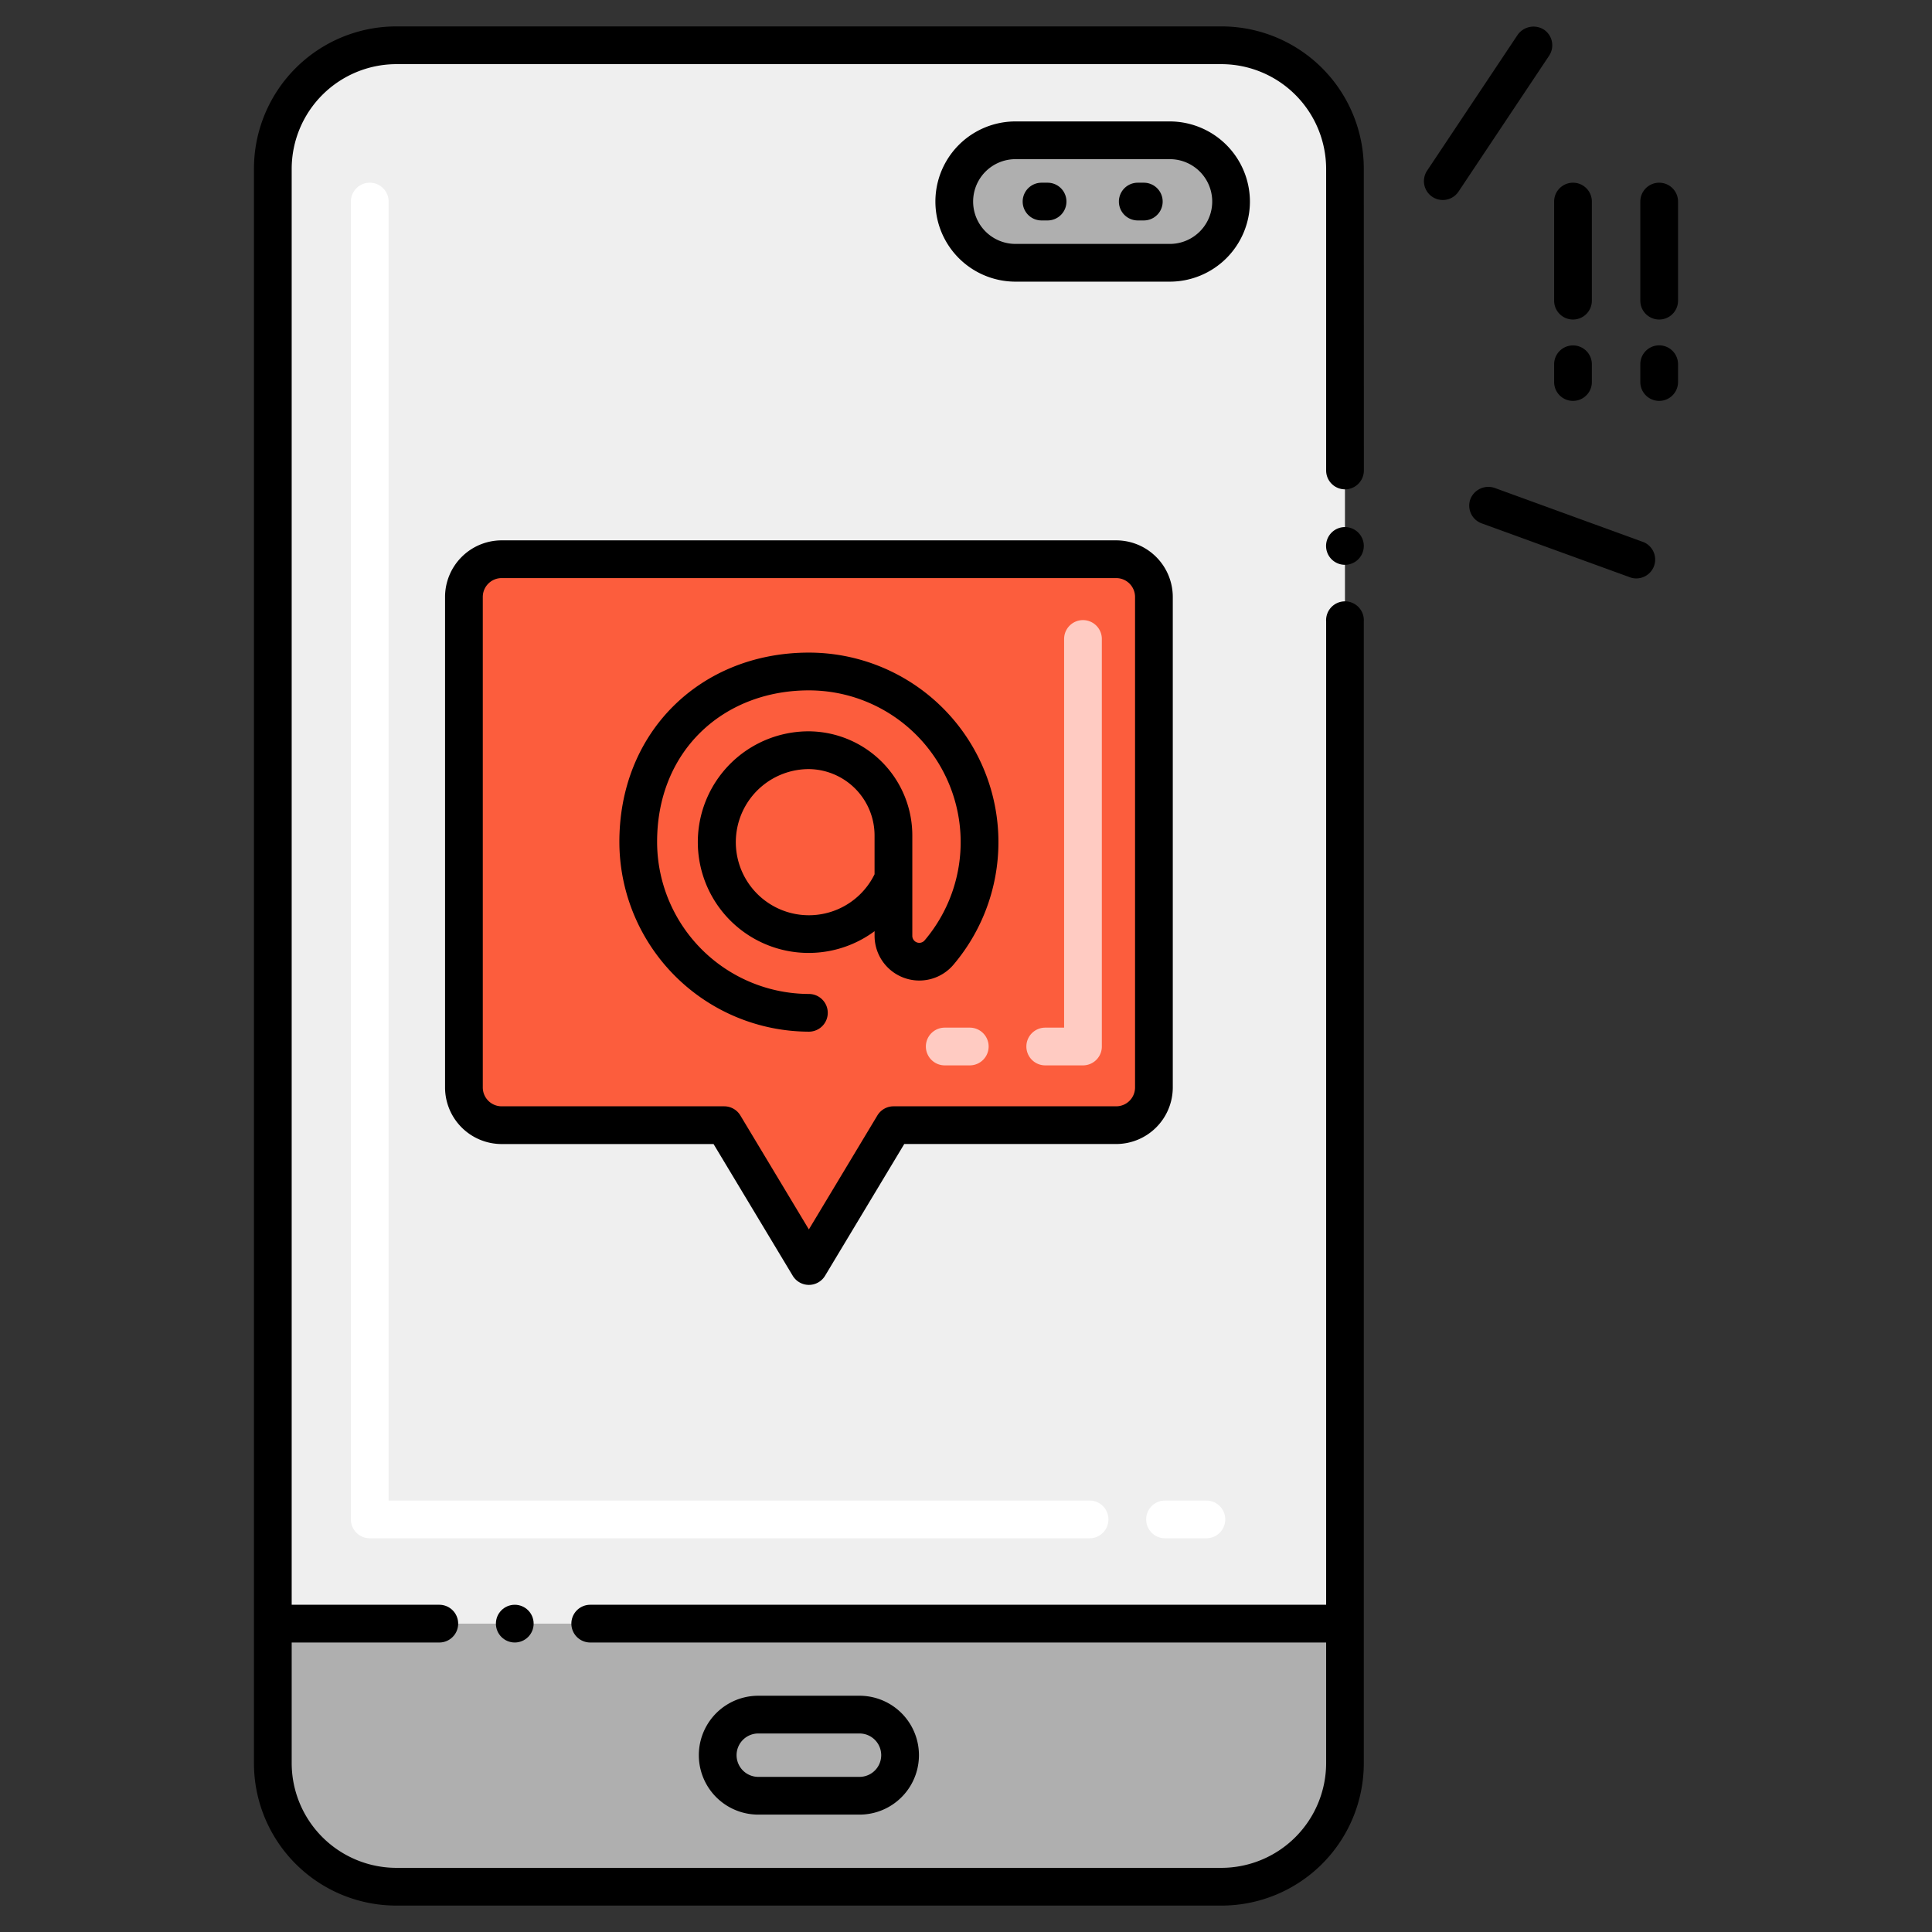 <svg xmlns="http://www.w3.org/2000/svg" viewBox="0 0 256 256"><rect x="0" y="0" width="256" height="256" fill="#333333" stroke="none"/><title>85 Online Money Service Icons -Expanded</title><path d="M178.213,215.14v18.52A16.346,16.346,0,0,1,161.873,250H52.493a16.346,16.346,0,0,1-16.34-16.34V215.14Z" fill="#afafaf"/><path d="M178.213,22.34v192.8H36.153V22.34A16.346,16.346,0,0,1,52.493,6h109.38A16.346,16.346,0,0,1,178.213,22.34Z" fill="#efefef"/><path d="M147.9,74.1H66.472a5,5,0,0,0-5,5v64.992a5,5,0,0,0,5,5H95.963l11.22,18.667,11.22-18.667H147.9a5,5,0,0,0,5-5V79.1A5,5,0,0,0,147.9,74.1Z" fill="#fc5d3d"/><rect x="126.446" y="18.594" width="36.677" height="16.228" rx="8.114" ry="8.114" fill="#afafaf"/><path d="M159.853,203.83h-5.479a2.5,2.5,0,0,1,0-5h5.479a2.5,2.5,0,0,1,0,5Zm-15.479,0H48.994a2.5,2.5,0,0,1-2.5-2.5V26.71a2.5,2.5,0,0,1,5,0V198.83h92.88a2.5,2.5,0,0,1,0,5Z" fill="#fff"/><path d="M143.5,141.167h-5a2.5,2.5,0,0,1,0-5H141v-51.5a2.5,2.5,0,0,1,5,0v54A2.5,2.5,0,0,1,143.5,141.167Zm-15,0h-3.317a2.5,2.5,0,0,1,0-5H128.5a2.5,2.5,0,0,1,0,5Z" fill="#ffcbc2"/><path d="M105.041,169.043a2.5,2.5,0,0,0,4.285,0l10.492-17.455H147.9a7.508,7.508,0,0,0,7.5-7.5V79.1a7.508,7.508,0,0,0-7.5-7.5H66.472a7.508,7.508,0,0,0-7.5,7.5v64.992a7.508,7.508,0,0,0,7.5,7.5H94.549ZM63.972,144.088V79.1a2.5,2.5,0,0,1,2.5-2.5H147.9a2.5,2.5,0,0,1,2.5,2.5v64.992a2.5,2.5,0,0,1-2.5,2.5H118.4a2.5,2.5,0,0,0-2.143,1.212l-9.078,15.1-9.077-15.1a2.5,2.5,0,0,0-2.143-1.212H66.472A2.5,2.5,0,0,1,63.972,144.088Z"/><path d="M109.683,134.206a2.5,2.5,0,0,0-2.5-2.5,20.176,20.176,0,0,1-20.112-19.912c-.122-12.234,8.735-20.316,20.112-20.316A20.114,20.114,0,0,1,122.521,124.6a.926.926,0,0,1-1.635-.6c0-2.759,0-10.466,0-13.227a13.8,13.8,0,0,0-13.7-13.868,14.682,14.682,0,1,0,8.7,26.48V124a5.929,5.929,0,0,0,10.447,3.836,25.114,25.114,0,0,0-19.15-41.362c-14.374,0-25.258,10.574-25.112,25.365a25.192,25.192,0,0,0,25.112,24.863A2.5,2.5,0,0,0,109.683,134.206Zm6.2-18.363a9.683,9.683,0,1,1-8.7-13.934,8.8,8.8,0,0,1,8.7,8.868Z"/><path d="M33.65,22.34V233.66A18.866,18.866,0,0,0,52.491,252.5h109.38a18.859,18.859,0,0,0,18.839-18.84V82.34a2.5,2.5,0,1,0-4.99,0v130.3H78.21a2.5,2.5,0,1,0,0,5h97.51v16.02a13.9,13.9,0,0,1-13.849,13.84H52.491A13.891,13.891,0,0,1,38.65,233.66V217.64H58.21a2.5,2.5,0,0,0,0-5H38.65V22.34A13.891,13.891,0,0,1,52.491,8.5h109.38A13.9,13.9,0,0,1,175.72,22.34v40a2.5,2.5,0,0,0,5,0l-.01-40A18.859,18.859,0,0,0,161.871,3.5H52.491A18.866,18.866,0,0,0,33.65,22.34Z"/><path d="M178.22,69.84a2.5,2.5,0,1,0,2.49,2.5A2.5,2.5,0,0,0,178.22,69.84Z"/><path d="M208.43,42.34a2.5,2.5,0,0,0,2.5-2.5V26.71a2.5,2.5,0,0,0-5,0V39.84A2.5,2.5,0,0,0,208.43,42.34Z"/><path d="M205.93,50.62a2.5,2.5,0,1,0,5,0V48.27a2.5,2.5,0,1,0-5,0Z"/><path d="M219.85,24.21a2.5,2.5,0,0,0-2.5,2.5V39.84a2.5,2.5,0,0,0,5,0V26.71A2.5,2.5,0,0,0,219.85,24.21Z"/><path d="M217.35,50.62a2.5,2.5,0,0,0,5,0V48.26a2.5,2.5,0,0,0-5,0Z"/><path d="M204.57,3.92a2.575,2.575,0,0,0-3.47.69l-12,18a2.5,2.5,0,0,0,4.16,2.78l12-18A2.5,2.5,0,0,0,204.57,3.92Z"/><path d="M194.831,66.14a2.506,2.506,0,0,0,1.5,3.21l19.5,7.09a2.5,2.5,0,1,0,1.71-4.69l-19.5-7.1A2.561,2.561,0,0,0,194.831,66.14Z"/><circle cx="68.21" cy="215.14" r="2.5"/><path d="M165.621,26.71A10.638,10.638,0,0,0,155.01,16.09H134.56a10.615,10.615,0,0,0,0,21.23h20.45A10.623,10.623,0,0,0,165.621,26.71ZM155.01,32.32H134.56a5.615,5.615,0,1,1,0-11.23h20.45a5.615,5.615,0,0,1,0,11.23Z"/><path d="M138.81,24.21h-.8a2.5,2.5,0,0,0,0,5h.8a2.5,2.5,0,0,0,0-5Z"/><path d="M151.56,24.21h-.8a2.5,2.5,0,0,0,0,5h.8a2.5,2.5,0,0,0,0-5Z"/><path d="M113.89,240.445a7.875,7.875,0,0,0,0-15.75H100.474a7.875,7.875,0,1,0,0,15.75ZM97.6,232.57a2.878,2.878,0,0,1,2.875-2.875H113.89a2.875,2.875,0,0,1,0,5.75H100.474A2.879,2.879,0,0,1,97.6,232.57Z"/></svg>